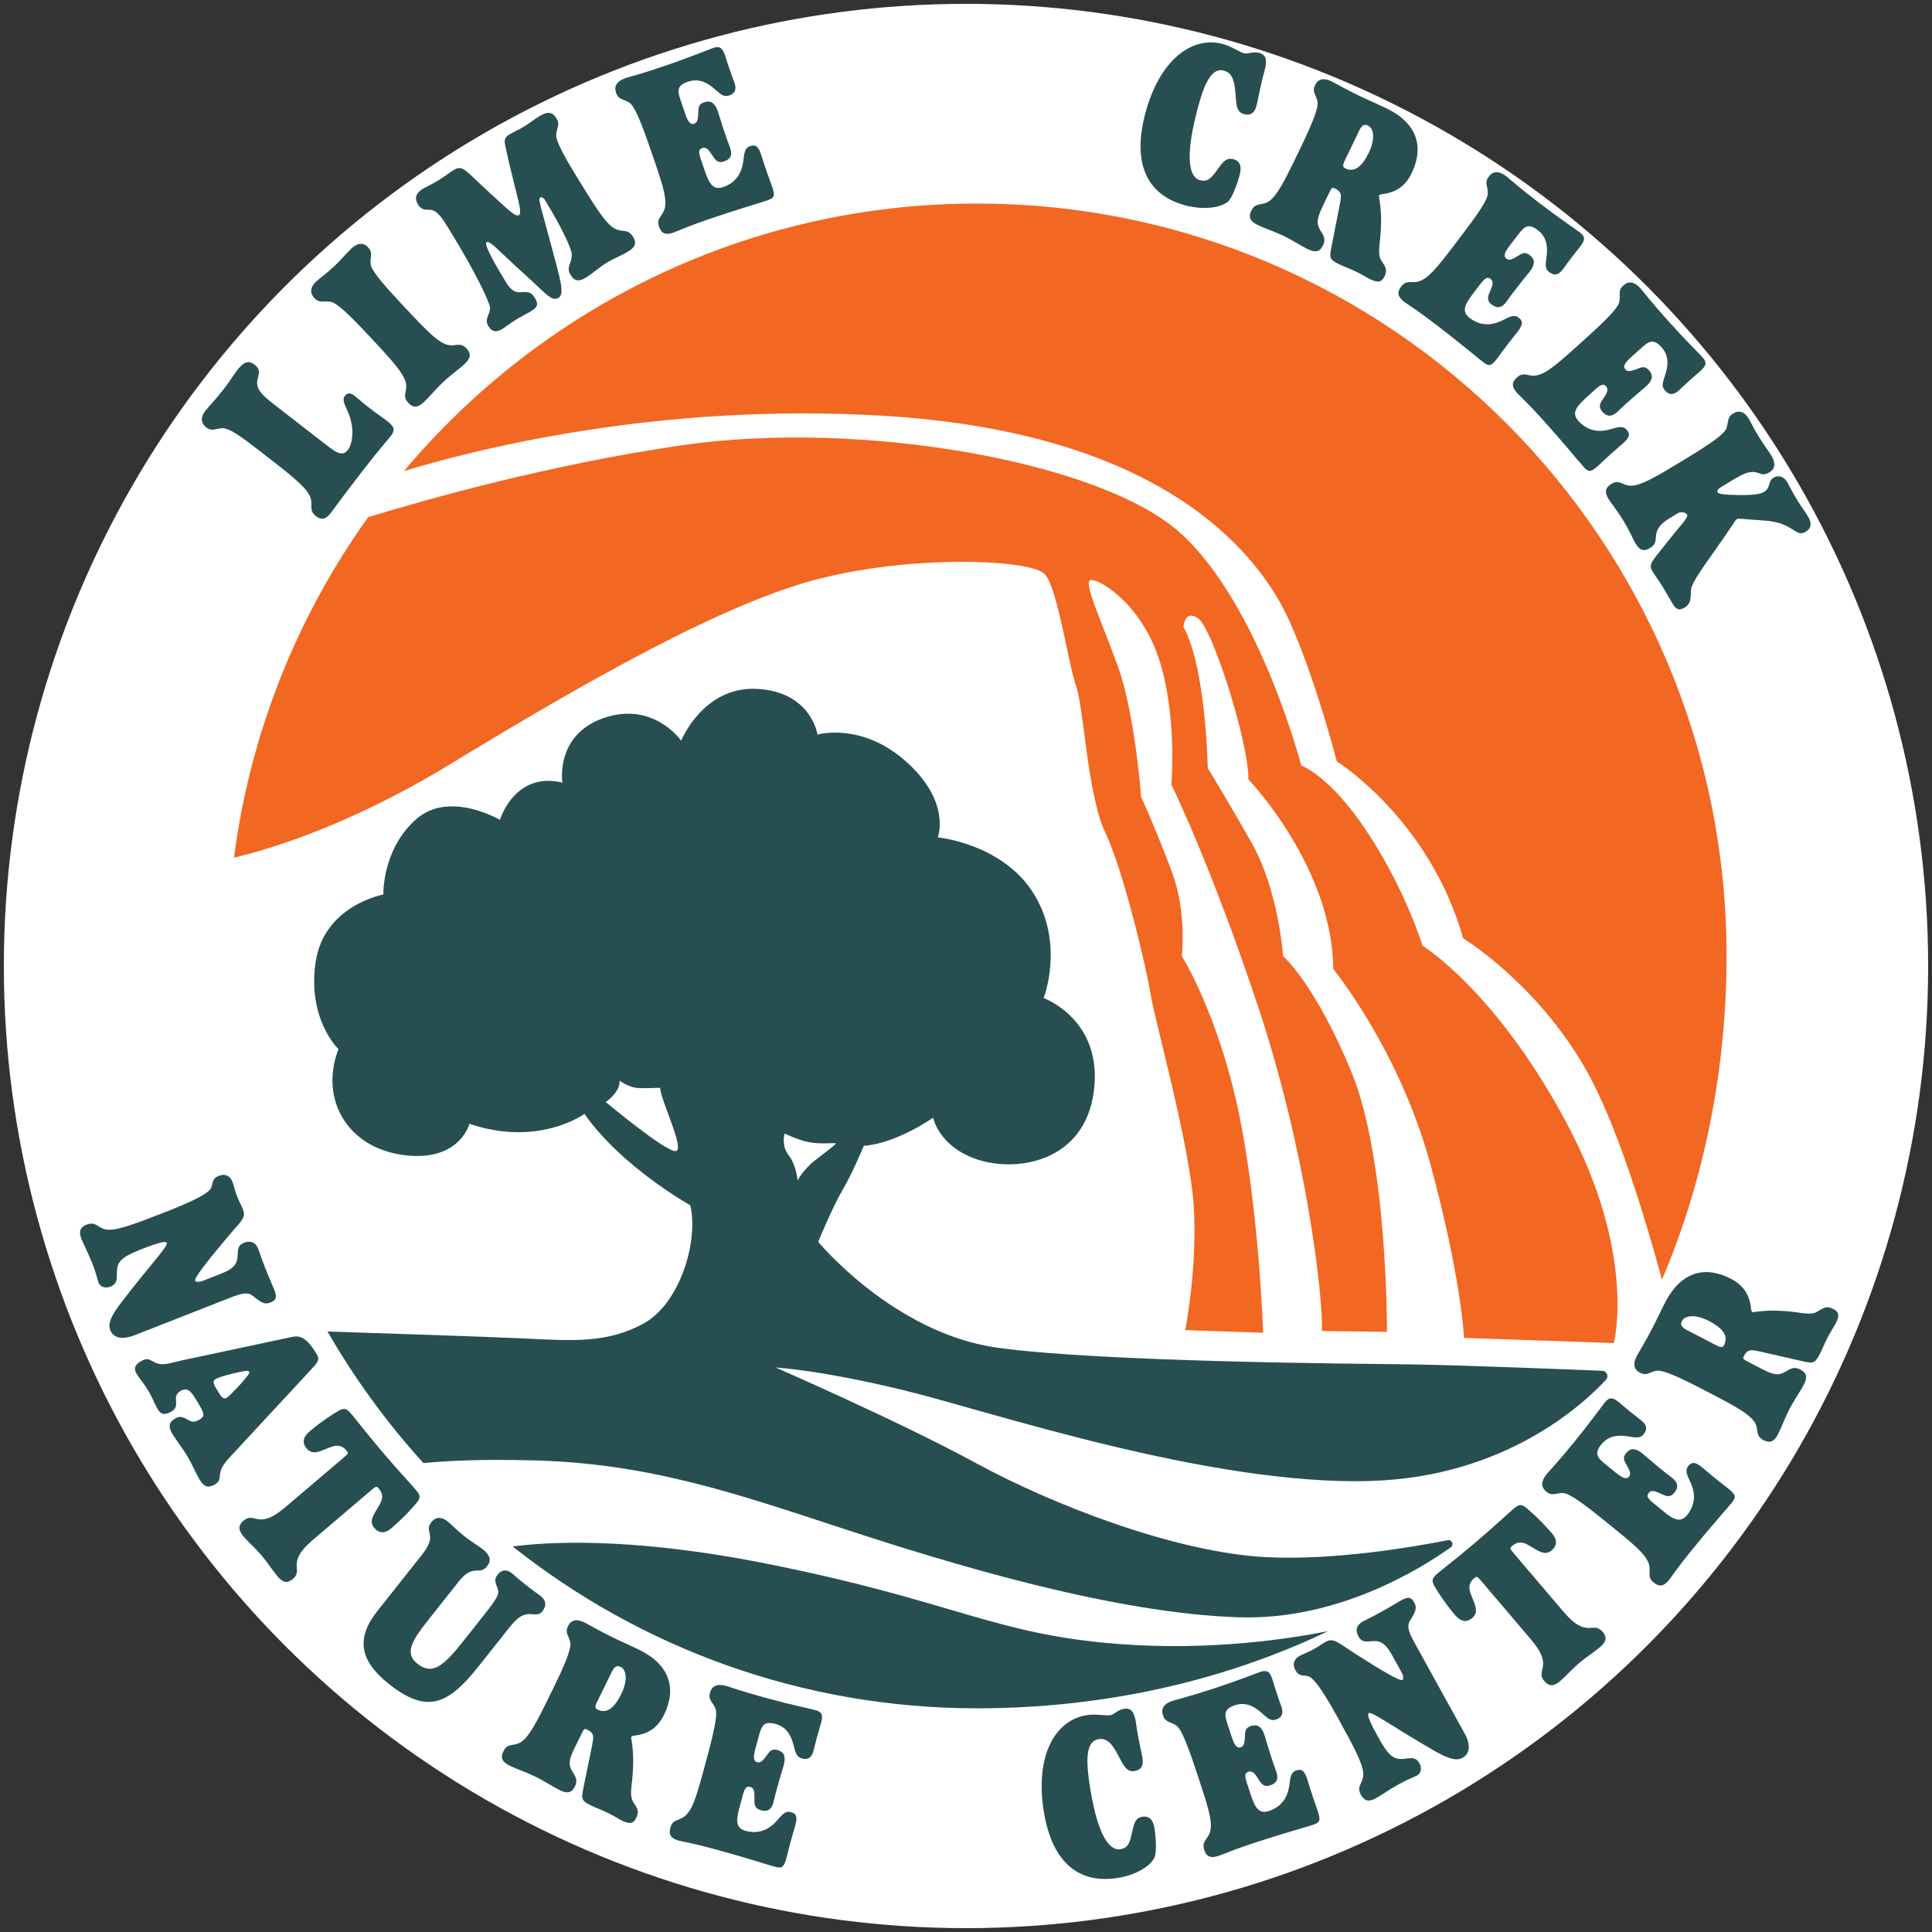 <?xml version="1.0" encoding="UTF-8"?>
<svg id="Layer_2" data-name="Layer 2" xmlns="http://www.w3.org/2000/svg" viewBox="0 0 502 502">
  <rect x="0" y="0" width="502" height="502" fill="#333333" stroke="none"/>
  <defs>
    <style>
      .cls-1 {
        fill: none;
      }

      .cls-2 {
        fill: #f26722;
      }

      .cls-3 {
        fill: #fff;
      }

      .cls-4 {
        fill: #274f51;
      }
    </style>
  </defs>
  <circle class="cls-3" cx="251" cy="251" r="250"/>
  <g>
    <path class="cls-4" d="M34.99,346.92c-3.37,1.32-5.55.7-6.35-1.33-.66-1.68.28-3.73,2.66-6.87,7.65-10.03,12.39-14.84,12.03-15.77-.23-.58-2.35-.02-6.3,1.53-3.71,1.46-5.97,2.54-6.49,4.62-.52,2.08.54,4.28-1.78,5.19-1.45.57-2.72.06-3.13-.98-.34-.87-.67-2.55-1.6-4.93-1.14-2.9-2.29-4.99-2.86-6.44-.75-1.92-.4-3.06,1.34-3.74,2.32-.91,2.74.67,4.76,1.21,2.46.64,7.36-1.21,16.01-4.6,6.62-2.6,10.43-4.49,11.42-5.89.77-1.11.06-2.57,2.15-3.39,1.68-.66,2.94-.02,3.55,1.55.34.87.59,2.18,1.2,3.75.57,1.45,1.18,2.49,1.52,3.36.89,2.26-.47,3.06-3.67,6.86-6.08,7.21-9,11.03-8.73,11.73.11.29.97.42,1.9.06l4.53-1.78c2.73-1.07,4.18-1.97,4.51-4.04.29-1.65-.29-3.3,1.74-4.1,1.68-.66,3.01-.18,3.74,1.68.2.52.73,2.19,1.77,4.86,1.16,2.96,2.03,4.83,2.37,5.7.73,1.86.51,2.68-.94,3.25-1.8.71-2.59-.12-4.79-1.8-1.26-.98-3.01-.49-5.73.58l-24.84,9.74Z"/>
    <path class="cls-4" d="M74.3,347.72c2.83-.6,4.58-1.57,8.03,4.21.77,1.29.39,1.87-1.37,3.79l-21.07,22.72c-1.19,1.29-2.17,2.45-2.57,3.85-.38,1.31.1,2.48-1.4,3.37-1.87,1.12-2.97.61-4.06-1.21-1.02-1.71-1.85-3.83-3.09-5.92-1.5-2.52-3.03-4.36-3.99-5.97-1.05-1.77-.97-2.97.63-3.93,1.39-.83,2.15-.41,3.23.18,1.08.59,1.72.94,3.22.04,1.61-.96,1.06-1.87-.56-4.6-1.63-2.73-2.5-3.95-4.48-2.77-2.41,1.44.28,3.75-2.19,5.22-1.82,1.09-2.81.88-3.71-.62-.67-1.12-1.24-2.82-2.39-4.74-1.09-1.82-2.3-3.13-3-4.31-.86-1.45-.54-2.36,1.07-3.32,1.98-1.18,2.45-.15,3.98.46,1.9.75,3.74-.05,6.44-.64l27.3-5.82ZM60.47,356.9c-2.47.6-3.97,1.13-4.45,1.42-.75.45-.64,1.11.09,2.34l.35.59c1.02,1.71,1.55,2.48,2.46,1.94.48-.29,1.7-1.52,3.77-3.77,1.52-1.71,2.26-2.66,2.07-2.98-.29-.48-1.69-.15-4.3.46Z"/>
    <path class="cls-4" d="M89.63,378.44c.81-.69.96-.9.43-1.51-1.17-1.38-2.39-1.56-4.08-.95-2.74,1.02-4.65,2.32-6.31.38-1.17-1.38-1-2.91.71-4.37,3.13-2.67,6.16-4.59,7.42-5.33,1.44-.81,2.11-.89,3.4.63,1.49,1.76,4.09,5.19,8.25,10.09,4.16,4.89,7.18,8.05,8.67,9.81,1.13,1.33,1.13,1.9.43,2.91-.15.21-2.57,3.33-7.03,7.13-1.57,1.33-3.14,1.12-4.23-.16-1.66-1.95.03-3.71,1.38-6.17.88-1.57.89-2.8-.28-4.18-.48-.57-.71-.54-1.52.14l-15.19,12.93c-2.61,2.22-4.12,3.91-4.51,5.96-.36,1.78.69,3.02-1.07,4.51-1.47,1.25-2.64.94-4.01-.68-1.33-1.57-2.54-3.57-4.12-5.42-1.62-1.9-3.35-3.37-4.65-4.89-1.37-1.61-1.54-2.87-.07-4.12,1.66-1.41,2.56-.46,4.28-.36,2.16.13,4.16-1.08,6.96-3.46l15.15-12.89Z"/>
    <path class="cls-4" d="M111.75,399.34c-.1-1.59-.85-2.34.31-3.81,1.12-1.42,2.62-1.5,4.19-.26.88.7,2.3,2.22,4.64,4.08,1.56,1.24,3.27,2.19,4.64,3.28,1.81,1.43,2.16,2.9,1.11,4.22-1.24,1.56-1.91,1.11-3.49,1.29-1.61.23-2.7,1.2-4.21,3.11l-7.78,9.82c-4.45,5.62-5.97,8.63-2.69,11.23,3.81,3.02,6.69.69,11.69-5.61l5.58-7.04c2.59-3.27,3.98-5.12,3.7-6.37-.25-1.39-1.44-2.5-.16-4.11,1.05-1.32,2.31-1.51,3.78-.35.34.27,1.49,1.34,3.44,2.89,2.15,1.7,3.45,2.57,3.89,2.92,1.51,1.2,1.72,2.55.48,4.12-.81,1.03-1.88.66-3.21.64-2.13-.02-3.5,1.2-5.67,3.94l-7.59,9.58c-8.01,10.11-13.47,12.48-23.38,4.62-7.72-6.12-8.49-11.98-2.95-18.96l11.62-14.66c1.43-1.81,2.14-3.4,2.09-4.55Z"/>
    <path class="cls-4" d="M149.72,453.29c-1.34,2.74-2.11,4.45-1.46,6.09.68,1.72,2.2,2.6,1.1,4.84-.82,1.68-2.02,1.86-3.92.92-1.79-.88-3.81-2.28-6.39-3.54-2.41-1.18-4.76-1.91-6.6-2.82-1.9-.93-2.5-1.99-1.65-3.72,1.04-2.13,2.47-1.36,4.11-2.15,2.36-1.13,4.45-5.25,8.01-12.53l.8-1.62c3.24-6.61,4.82-10.55,4.45-12.05-.43-1.81-1.44-2.44-.59-4.18.8-1.62,2.21-1.97,4.29-.96,1.01.49,3.36,1.92,7.22,3.82,2.41,1.18,4.76,2.19,7,3.29,7.84,3.84,9.84,9.96,6.44,16.9-1.34,2.74-3.28,4.43-6.12,5.12-1.34.32-2.2.24-2.39.63-.19.39,1.17,3.84.08,12.6-.39,3.35.14,3.82.96,5.12.71,1.11.96,1.86.25,3.32-.77,1.57-1.77,1.63-3.84.62-.73-.36-1.88-1.13-3.56-1.95-1.51-.74-3.05-1.29-4.39-1.94-2.58-1.26-2.47-1.76-1.91-4.61l2.17-10.67c.54-2.65.67-3.49-1.29-4.45-.67-.33-.86.06-1.3.96l-1.45,2.97ZM155.28,444.21c2.3,1.12,4.29-.26,6.18-4.12,1.65-3.36,1.37-6.2-.2-6.97-1.12-.55-1.73.13-2.33,1.36l-3.73,7.61c-.66,1.34-.6,1.79.07,2.12Z"/>
    <path class="cls-4" d="M192.06,469.97c-.98,3.61-.56,5.15,1.73,5.77,2.59.7,5.06.15,7.11-1.69,1.88-1.69,2.69-3.73,4.62-3.2,1.44.39,1.71,1.3,1.14,3.41-.1.36-.55,1.79-1.22,4.26-.6,2.23-.92,3.63-1.07,4.17-.72,2.65-1.22,2.83-3.09,2.33-2.29-.62-7.44-2.34-15.62-4.56-5.29-1.44-8.44-1.97-9.29-2.2-1.99-.54-2.69-1.51-2.2-3.31.57-2.11,1.85-1.82,3.32-2.72,2.25-1.39,3.4-5.15,5.18-11.71l.67-2.47c2.19-8.06,3.25-12.68,2.51-14.24-.77-1.69-1.88-2.12-1.37-3.99.49-1.8,1.88-2.4,4.22-1.76.6.16,4.07,1.43,10.57,3.19,6.92,1.88,11.09,2.69,12.53,3.08,1.74.47,2.12,1.22,1.55,3.33-.08.3-.45,1.43-1.01,3.47-.57,2.11-.85,3.39-.97,3.81-.47,1.74-1.42,2.39-2.99,1.97-1.56-.42-1.68-1.68-2.27-3.78-.77-2.86-2.25-4.55-4.6-5.19-2.95-.8-3.59.38-4.29,2.97l-.93,3.43c-.56,2.05-.63,3.25.46,3.55,1.02.28,1.68-.71,2.69-2.05.73-1.03,1.3-1.46,2.56-1.11,1.8.49,2.23,1.77,1.63,4-.16.6-.94,2.98-2.08,7.19-.21.78-.38,1.64-.59,2.42-.51,1.87-1.52,2.5-3.26,2.02-1.2-.33-1.67-.97-1.68-2.39,0-1.94.19-3.31-1.14-3.67-1.02-.28-1.42.46-1.92,2.32l-.91,3.37Z"/>
    <path class="cls-4" d="M291.13,480.49c2.34-.34,2.55-2.38,3.21-5.25.47-2.02,1.02-2.98,2.56-3.2,1.67-.24,2.76.8,3.09,3.08.55,3.83.37,6.5.05,7.36-.88,2.21-4.67,4.77-9.97,5.53-10.43,1.5-17.07-4.85-18.98-18.12-2.02-14.01,3.23-23.07,11.38-24.25,2.41-.35,4.57.22,6.05.01.99-.14,1.94-1.41,3.54-1.64,1.97-.28,2.73.99,3.12,3.77.67,4.69,1.48,7.66,1.69,9.14.28,1.91-.38,3.02-2.17,3.27-1.6.23-2.45-.84-3.58-3.01-1.84-3.58-3.14-5.66-5.61-5.3-2.9.42-3.51,4.03-2.51,11.01,1.76,12.22,4.62,18.1,8.14,17.6Z"/>
    <path class="cls-4" d="M325.11,466.7c1.17,3.55,2.37,4.6,4.62,3.86,2.55-.84,4.31-2.66,5.01-5.32.64-2.44.19-4.59,2.09-5.22,1.42-.47,2.15.15,2.83,2.22.12.36.53,1.8,1.32,4.22.72,2.19,1.23,3.53,1.4,4.07.86,2.61.54,3.04-1.3,3.64-2.25.74-7.5,2.14-15.55,4.79-5.21,1.72-8.13,3.01-8.96,3.28-1.95.64-3.08.22-3.66-1.55-.68-2.07.54-2.54,1.28-4.1,1.11-2.4,0-6.17-2.12-12.62l-.8-2.43c-2.61-7.93-4.27-12.38-5.75-13.27-1.57-.99-2.74-.74-3.34-2.58-.58-1.78.25-3.03,2.56-3.79.59-.2,4.18-1.05,10.58-3.15,6.81-2.24,10.74-3.86,12.16-4.33,1.72-.57,2.45-.15,3.13,1.92.1.3.41,1.44,1.07,3.45.68,2.07,1.15,3.3,1.29,3.71.57,1.72.13,2.78-1.41,3.29-1.54.51-2.32-.48-3.98-1.91-2.22-1.96-4.39-2.56-6.7-1.8-2.9.96-2.79,2.3-1.95,4.84l1.11,3.38c.66,2.01,1.27,3.06,2.34,2.71,1.01-.33,1.01-1.51,1.12-3.19.04-1.26.28-1.93,1.53-2.34,1.78-.58,2.84.25,3.56,2.44.19.59.86,3,2.22,7.14.25.77.59,1.58.84,2.35.6,1.84.11,2.92-1.61,3.48-1.18.39-1.93.11-2.72-1.07-1.06-1.62-1.66-2.86-2.97-2.44-1.01.33-.93,1.16-.33,3l1.09,3.32Z"/>
    <path class="cls-4" d="M380.5,450.28c1.75,3.17,1.42,5.41-.49,6.47-1.58.87-3.73.21-7.16-1.74-10.94-6.28-16.33-10.35-17.2-9.87-.55.3.29,2.33,2.34,6.04,1.93,3.49,3.3,5.59,5.43,5.83,2.13.25,4.17-1.09,5.37,1.09.75,1.36.42,2.69-.57,3.23-.82.45-2.44.99-4.68,2.23-2.73,1.51-4.65,2.92-6.02,3.68-1.8.99-2.98.79-3.89-.85-1.21-2.18.3-2.8.58-4.88.32-2.52-2.16-7.14-6.65-15.27-3.43-6.22-5.81-9.75-7.32-10.56-1.2-.62-2.56.27-3.64-1.69-.87-1.58-.4-2.91,1.08-3.73.82-.45,2.09-.87,3.56-1.68,1.36-.75,2.31-1.49,3.13-1.94,2.13-1.18,3.1.07,7.28,2.74,7.94,5.09,12.11,7.49,12.76,7.12.27-.15.29-1.02-.19-1.89l-2.35-4.26c-1.42-2.56-2.5-3.89-4.6-3.94-1.68-.07-3.24.72-4.29-1.19-.87-1.58-.57-2.96,1.18-3.93.49-.27,2.08-1.01,4.59-2.39,2.78-1.54,4.52-2.64,5.34-3.09,1.75-.96,2.59-.86,3.34.51.93,1.69.22,2.59-1.16,4.99-.81,1.37-.1,3.05,1.32,5.61l12.9,23.36Z"/>
    <path class="cls-4" d="M384.59,410.47c-.69-.81-.9-.96-1.51-.43-1.38,1.17-1.56,2.39-.95,4.08,1.02,2.74,2.32,4.65.38,6.31-1.38,1.17-2.91,1-4.37-.71-2.67-3.13-4.59-6.16-5.33-7.42-.81-1.44-.89-2.11.63-3.4,1.76-1.49,5.19-4.09,10.09-8.25,4.89-4.16,8.05-7.18,9.81-8.67,1.33-1.13,1.9-1.13,2.91-.43.21.15,3.33,2.57,7.13,7.03,1.33,1.57,1.12,3.14-.16,4.23-1.95,1.66-3.71-.03-6.17-1.38-1.57-.88-2.8-.89-4.18.28-.57.48-.54.71.14,1.52l12.93,15.19c2.22,2.61,3.91,4.12,5.96,4.5,1.78.37,3.02-.69,4.51,1.07,1.25,1.47.94,2.64-.68,4.01-1.57,1.33-3.57,2.54-5.42,4.12-1.9,1.62-3.37,3.35-4.89,4.65-1.61,1.37-2.87,1.54-4.12.07-1.41-1.66-.46-2.56-.36-4.27.13-2.16-1.08-4.16-3.46-6.96l-12.89-15.15Z"/>
    <path class="cls-4" d="M432.43,392.88c2.9,2.36,4.48,2.59,5.97.75,1.69-2.08,2.18-4.57,1.34-7.19-.78-2.4-2.32-3.97-1.06-5.52.94-1.16,1.89-1.04,3.58.34.29.24,1.41,1.23,3.4,2.84,1.79,1.45,2.94,2.31,3.38,2.66,2.13,1.73,2.1,2.26.88,3.76-1.49,1.84-5.15,5.85-10.5,12.44-3.46,4.26-5.22,6.92-5.77,7.6-1.3,1.6-2.47,1.85-3.92.67-1.69-1.38-.92-2.43-1.14-4.14-.36-2.62-3.33-5.19-8.61-9.48l-1.98-1.61c-6.49-5.27-10.28-8.11-12.01-8.06-1.86.02-2.7.86-4.2-.36-1.45-1.18-1.43-2.69.1-4.58.39-.48,2.95-3.14,7.2-8.37,4.52-5.57,6.95-9.05,7.89-10.21,1.14-1.4,1.98-1.45,3.67-.07.24.2,1.12.99,2.77,2.33,1.69,1.38,2.75,2.15,3.09,2.43,1.4,1.14,1.61,2.27.59,3.53-1.02,1.26-2.22.85-4.38.54-2.93-.45-5.07.22-6.61,2.1-1.93,2.37-1.11,3.44.98,5.13l2.76,2.24c1.65,1.34,2.72,1.89,3.43,1.02.67-.82.03-1.82-.78-3.29-.64-1.09-.81-1.78.02-2.79,1.18-1.45,2.52-1.33,4.31.13.48.39,2.34,2.06,5.73,4.81.63.51,1.35,1.01,1.97,1.52,1.5,1.22,1.67,2.4.53,3.8-.79.97-1.57,1.14-2.87.56-1.77-.79-2.95-1.51-3.81-.45-.67.82-.16,1.48,1.34,2.7l2.71,2.2Z"/>
    <path class="cls-4" d="M456.92,355.26c2.71,1.41,4.4,2.22,6.05,1.6,1.74-.64,2.65-2.13,4.87-.98,1.66.86,1.81,2.06.83,3.94-.92,1.77-2.37,3.75-3.7,6.3-1.24,2.38-2.03,4.71-2.97,6.53-.98,1.88-2.05,2.45-3.76,1.56-2.1-1.09-1.3-2.5-2.05-4.16-1.08-2.39-5.14-4.57-12.33-8.31l-1.6-.83c-6.53-3.39-10.43-5.07-11.94-4.73-1.82.39-2.48,1.38-4.19.49-1.6-.83-1.92-2.26-.85-4.31.52-1,2-3.31,3.99-7.13,1.24-2.38,2.3-4.7,3.45-6.92,4.02-7.74,10.19-9.6,17.05-6.04,2.71,1.41,4.35,3.39,4.98,6.24.29,1.34.19,2.21.58,2.41.39.2,3.86-1.08,12.6.22,3.34.47,3.82-.05,5.14-.84,1.13-.68,1.88-.92,3.32-.17,1.55.81,1.59,1.81.53,3.86-.37.72-1.17,1.85-2.03,3.51-.78,1.49-1.36,3.02-2.05,4.35-1.32,2.54-1.82,2.43-4.66,1.8l-10.61-2.42c-2.64-.6-3.47-.75-4.48,1.19-.34.66.04.86.93,1.32l2.93,1.52ZM447.97,349.49c1.18-2.27-.16-4.3-3.97-6.28-3.32-1.72-6.17-1.52-6.97.03-.58,1.11.08,1.73,1.3,2.36l7.52,3.91c1.33.69,1.77.64,2.12-.02Z"/>
  </g>
  <g>
    <path class="cls-4" d="M84.52,115.41c3,2.33,4.46,3.3,5.91,1.43,1.07-1.38,1.66-4.79.49-8.46-.87-2.65-2.31-4.24-1.28-5.57.61-.79,1.46-.76,2.44,0,.69.53,1.89,1.63,3.82,3.12,1.87,1.45,3.43,2.5,4.66,3.45,1.77,1.38,2.28,2.24.98,3.92-.42.54-2.99,3.44-7.34,9.06-5.2,6.7-7.8,10.36-8.26,10.95-1.26,1.63-2.43,1.91-3.85.8-1.82-1.41-.88-2.73-1.32-4.5-.68-2.58-4.44-5.57-11.14-10.77l-1.48-1.15c-5.27-4.09-8.41-6.45-10.41-6.42-1.77.05-2.63.95-4.16-.23-1.48-1.15-1.41-2.75-.34-4.13,1.07-1.38,2.92-3.26,5.02-5.97,1.41-1.82,2.4-3.5,3.32-4.68,1.68-2.17,2.89-2.81,4.66-1.43,1.92,1.49.57,3.13.57,4.55-.02,1.96,1.35,3.34,4.41,5.71l13.3,10.32Z"/>
    <path class="cls-4" d="M91.16,64.68c1.69-1.57,3.23-1.74,4.38-.51,1.53,1.64.58,2.45.74,4.35.12,1.59,2.79,4.81,7.82,10.19l1.23,1.32c5.53,5.92,8.73,9.25,11.32,9.65,1.8.28,2.98-.83,4.56.86,1.32,1.41,1.06,2.59-.49,4.04-1.46,1.36-3.49,2.75-5.58,4.71-1.96,1.83-3.48,3.76-4.98,5.17-1.55,1.45-2.75,1.63-4.06.22-1.62-1.73-.39-2.79-.55-4.61-.22-2.61-3.32-6.02-8.86-11.94l-1.23-1.32c-5.02-5.37-8.14-8.26-9.68-8.44-1.84-.24-2.79.48-4.11-.93-1.23-1.32-1.05-2.86.45-4.26,1-.94,2.67-2.07,4.63-3.9,1.78-1.66,3.11-3.34,4.43-4.57Z"/>
    <path class="cls-4" d="M130.55,85.44c-1.64,1.02-2.73.8-3.68-.73-1.11-1.8.51-3.1.47-4.69-.03-1.23-3.29-8.52-10.85-20.77-1.61-2.6-2.67-4.21-4.2-4.66-1.15-.32-2.51.45-3.69-1.46-.95-1.54-.57-2.94,1.18-4.02.9-.56,2.36-1.16,4.11-2.24,1.75-1.08,2.98-2.06,3.88-2.62,2.49-1.54,2.96-.07,8.96,5.38,4.85,4.41,7.17,6.86,8.12,6.27.69-.43.11-2.78-1.01-7.21-1.86-7.28-2.59-11.08-2.64-11.27-.19-1.13,0-1.76,1.23-2.52,1.01-.62,2.36-1.16,3.84-2.08,1.17-.72,2.34-1.67,3.77-2.55,2.17-1.34,3.44-1.32,4.55.49.98,1.59.13,2.34-.07,4.15-.17,1.5,1.76,5.22,5.56,11.37l.98,1.59c4.29,6.95,6.8,10.89,9.18,11.77,1.71.63,3.01-.1,4.23,1.86,1.08,1.75.53,2.75-1.33,3.9-1.64,1.02-3.57,1.69-5.43,2.84-2.17,1.34-3.8,2.86-5.34,3.81-1.86,1.15-3.03,1.14-4.11-.61-1.31-2.12.43-2.98.29-5.46-.09-1.34-2.32-6.48-7-14.07-.39-.64-.91-.76-1.23-.56-.58.36.63,3.86,2.69,11.6,2.57,9.62,3.81,13.4,2.11,14.45-1.8,1.11-3.48-1.37-9.05-6.35-6.46-5.83-8.78-8.64-9.63-8.12-.64.39,1.06,3.96,5.12,10.54,1.02,1.64,2.04,2.48,3.36,2.47,1.96-.04,2.94-.35,3.98,1.35.98,1.59,1.03,2.37-.99,3.62-.95.59-2.33,1.22-3.81,2.13-1.38.85-2.5,1.76-3.56,2.42Z"/>
    <path class="cls-4" d="M183.27,44.8c1.22,3.54,2.43,4.57,4.67,3.8,2.54-.87,4.27-2.72,4.94-5.39.61-2.45.14-4.59,2.02-5.24,1.42-.49,2.15.12,2.86,2.18.12.35.55,1.79,1.38,4.21.75,2.18,1.27,3.52,1.46,4.05.89,2.59.58,3.03-1.25,3.66-2.24.77-7.47,2.24-15.49,4.99-5.19,1.78-8.09,3.11-8.92,3.39-1.95.67-3.07.26-3.68-1.5-.71-2.06.51-2.55,1.22-4.11,1.08-2.42-.08-6.17-2.28-12.6l-.83-2.42c-2.71-7.9-4.43-12.32-5.92-13.19-1.59-.97-2.75-.7-3.37-2.53-.61-1.77.21-3.04,2.51-3.83.59-.2,4.17-1.1,10.54-3.29,6.78-2.33,10.69-4,12.1-4.49,1.71-.59,2.44-.18,3.15,1.88.1.29.43,1.44,1.12,3.44.71,2.06,1.19,3.28,1.34,3.69.59,1.71.16,2.78-1.37,3.3-1.53.53-2.33-.45-4-1.86-2.25-1.93-4.42-2.5-6.72-1.71-2.89.99-2.76,2.33-1.89,4.87l1.15,3.36c.69,2,1.31,3.04,2.37,2.68,1-.34.99-1.53,1.07-3.2.03-1.26.26-1.93,1.5-2.36,1.77-.61,2.84.21,3.59,2.39.2.59.89,2.99,2.31,7.12.26.77.61,1.57.87,2.34.63,1.83.15,2.92-1.56,3.5-1.18.41-1.93.14-2.73-1.04-1.08-1.61-1.7-2.84-3-2.4-1,.34-.92,1.17-.29,3l1.13,3.3Z"/>
    <path class="cls-4" d="M311.86,46.83c2.29.62,3.29-1.17,5.03-3.54,1.23-1.67,2.12-2.33,3.62-1.92,1.62.44,2.22,1.83,1.61,4.06-1.01,3.73-2.24,6.11-2.87,6.78-1.68,1.67-6.18,2.52-11.35,1.12-10.17-2.76-13.75-11.23-10.23-24.16,3.71-13.66,12.12-19.9,20.06-17.74,2.35.64,4.1,2.02,5.55,2.41.96.26,2.34-.53,3.9-.1,1.92.52,2.11,1.99,1.37,4.7-1.24,4.57-1.68,7.62-2.07,9.06-.51,1.86-1.55,2.62-3.29,2.14-1.56-.42-1.92-1.75-2.09-4.19-.27-4.01-.64-6.44-3.05-7.09-2.83-.77-4.83,2.31-6.67,9.11-3.23,11.91-2.94,18.45.49,19.38Z"/>
    <path class="cls-4" d="M344.04,52.86c-1.33,2.75-2.08,4.46-1.42,6.1.69,1.72,2.21,2.59,1.13,4.84-.81,1.68-2.01,1.87-3.92.95-1.8-.87-3.82-2.26-6.41-3.5-2.41-1.16-4.77-1.88-6.62-2.78-1.91-.92-2.51-1.97-1.67-3.71,1.03-2.13,2.46-1.37,4.1-2.18,2.35-1.15,4.41-5.28,7.93-12.58l.79-1.63c3.19-6.63,4.75-10.58,4.37-12.08-.44-1.81-1.46-2.43-.62-4.17.79-1.63,2.2-1.98,4.28-.98,1.01.49,3.37,1.9,7.25,3.77,2.41,1.16,4.77,2.16,7.02,3.24,7.86,3.79,9.9,9.9,6.54,16.86-1.33,2.75-3.25,4.45-6.09,5.16-1.33.33-2.2.25-2.39.65-.19.39,1.2,3.83.15,12.6-.37,3.35.17,3.82.99,5.12.71,1.1.97,1.85.27,3.31-.76,1.57-1.76,1.64-3.84.64-.73-.35-1.88-1.12-3.57-1.93-1.52-.73-3.06-1.27-4.4-1.92-2.58-1.25-2.48-1.75-1.93-4.6l2.1-10.68c.52-2.66.65-3.49-1.32-4.44-.67-.32-.86.07-1.3.97l-1.44,2.98ZM349.54,43.75c2.3,1.11,4.29-.28,6.16-4.16,1.62-3.37,1.33-6.21-.24-6.97-1.12-.54-1.73.14-2.32,1.37l-3.68,7.64c-.65,1.35-.59,1.79.09,2.12Z"/>
    <path class="cls-4" d="M382.48,76.66c-2.27,2.97-2.46,4.55-.57,5.99,2.13,1.63,4.63,2.05,7.22,1.12,2.38-.85,3.9-2.44,5.48-1.23,1.19.91,1.09,1.85-.23,3.59-.23.3-1.18,1.45-2.74,3.48-1.4,1.83-2.22,3.01-2.56,3.46-1.66,2.18-2.2,2.16-3.74.99-1.88-1.44-6-4.98-12.74-10.12-4.36-3.33-7.08-5.01-7.77-5.54-1.63-1.25-1.92-2.41-.79-3.9,1.32-1.73,2.4-.99,4.1-1.26,2.61-.44,5.09-3.49,9.21-8.89l1.55-2.03c5.07-6.64,7.79-10.52,7.7-12.24-.07-1.86-.94-2.68.24-4.21,1.13-1.49,2.64-1.51,4.58-.04.5.38,3.23,2.86,8.58,6.94,5.7,4.35,9.26,6.67,10.45,7.58,1.44,1.1,1.5,1.93.18,3.67-.19.25-.96,1.15-2.24,2.84-1.32,1.73-2.07,2.81-2.33,3.16-1.1,1.44-2.22,1.68-3.51.69-1.29-.98-.92-2.19-.67-4.36.36-2.94-.37-5.06-2.3-6.54-2.43-1.85-3.47-1-5.1,1.13l-2.16,2.82c-1.29,1.68-1.81,2.78-.91,3.46.84.64,1.82-.02,3.26-.88,1.07-.68,1.75-.86,2.79-.06,1.49,1.13,1.4,2.48,0,4.31-.38.5-1.99,2.4-4.64,5.87-.49.64-.97,1.38-1.46,2.02-1.17,1.54-2.35,1.74-3.78.64-.99-.76-1.18-1.53-.65-2.85.74-1.79,1.42-2.99.33-3.82-.84-.64-1.48-.11-2.66,1.42l-2.12,2.77Z"/>
    <path class="cls-4" d="M411.83,103.63c-2.78,2.5-3.26,4.02-1.67,5.78,1.79,1.99,4.18,2.87,6.89,2.44,2.49-.4,4.28-1.67,5.62-.19,1,1.11.73,2.02-.89,3.48-.28.25-1.43,1.21-3.33,2.92-1.71,1.54-2.74,2.55-3.15,2.92-2.04,1.84-2.56,1.72-3.86.28-1.59-1.76-4.98-6-10.66-12.3-3.67-4.08-6.03-6.23-6.61-6.88-1.38-1.53-1.45-2.72-.06-3.98,1.62-1.46,2.54-.53,4.26-.48,2.65.05,5.65-2.49,10.7-7.03l1.9-1.71c6.21-5.59,9.6-8.9,9.82-10.61.27-1.84-.43-2.8,1.01-4.1,1.39-1.25,2.88-1,4.5.81.42.46,2.65,3.4,7.15,8.41,4.8,5.33,7.87,8.27,8.87,9.38,1.21,1.34,1.12,2.18-.5,3.64-.23.21-1.15.95-2.73,2.37-1.62,1.46-2.55,2.38-2.88,2.67-1.34,1.21-2.49,1.24-3.58.03-1.08-1.2-.5-2.32.14-4.41.9-2.82.57-5.05-1.05-6.85-2.04-2.27-3.23-1.63-5.22.17l-2.64,2.38c-1.58,1.42-2.29,2.4-1.54,3.23.71.79,1.79.31,3.37-.26,1.17-.47,1.88-.52,2.76.45,1.25,1.39.92,2.7-.8,4.24-.46.42-2.4,1.99-5.64,4.91-.6.54-1.21,1.17-1.81,1.71-1.44,1.29-2.63,1.27-3.84-.07-.83-.93-.88-1.72-.11-2.92,1.06-1.62,1.95-2.68,1.03-3.7-.71-.79-1.44-.38-2.87.91l-2.59,2.34Z"/>
    <path class="cls-4" d="M449.87,136.81c-5.16,7.72-9,12.45-10.24,15.46-.7,1.74.42,4.19-1.87,5.58-1.44.87-2.19.6-3.13-.95-.97-1.6-1.72-2.96-2.4-4.08-1.26-2.08-2.29-3.42-2.78-4.22-1.23-2.03-.27-2.61,3.1-6.91,4.05-5.22,6.27-7.22,5.81-7.97-.26-.43-1.34-1.01-2.57-.27l-.96.58c-2.4,1.45-4,2.42-4.48,4.76-.27,1.48.15,2.53-1.61,3.6-1.6.97-2.69.61-3.73-1.1-.68-1.12-1.55-3.29-3.17-5.95-1.68-2.77-3.2-4.55-3.91-5.72-1.03-1.71-.88-2.89.72-3.86,2.03-1.23,2.81.19,4.62.41,2.6.32,6.58-2.02,13.51-6.22l1.55-.94c6.29-3.81,9.76-6.28,10.25-7.74.63-1.84.16-2.87,1.76-3.84,1.55-.94,2.96-.41,3.96,1.24.52.85,1.26,2.44,2.59,4.63,1.36,2.24,2.64,3.87,3.38,5.1,1.16,1.92.98,3.42-.46,4.29-1.81,1.1-2.33.25-3.72,0-1.73-.33-3.5.59-6.38,2.34l-2.29,1.39c-.96.58-1.43,1.01-1.1,1.54.26.43,1.9.6,4.92.66,3.7.09,5.98-.12,7.1-.8,1.92-1.16.84-2.7,2.55-3.73,1.23-.74,2.61-.27,3.48,1.17.45.75,1.16,2.28,2.39,4.31l.39.64c.74,1.23,1.74,2.52,2.68,4.06,1,1.65.8,3.01-.63,3.88-1.76,1.07-2.45-.19-4.87-1.42-3.15-1.59-5.96-1.42-9.74-1.75l-1.69-.14c-.84-.07-1.43-.08-1.65.05-.21.13-.38.45-.68.92l-.7,1.01Z"/>
  </g>
  <path class="cls-1" d="M110.03,380.16c-6.36.66-8.64,1.47-8.64,1.47,0,0,26.52,20.38,27.11,20.78.15.1,1.69-.22,4.69-.6-8.29-6.58-16.04-13.83-23.16-21.66Z"/>
  <path class="cls-2" d="M213.02,150.34c24.97-6.3,55.12-4.95,58.49-1.12,3.37,3.82,6.07,23.4,8.1,29.02,2.02,5.62,2.92,28.35,7.65,38.25,4.72,9.9,10.8,35.77,11.7,41.84.9,6.07,10.35,39.6,11.25,55.57.9,15.97-2.25,31.72-2.25,31.72l20.25.67s-1.12-32.85-6.52-58.04c-5.4-25.2-14.62-39.82-14.62-39.82,0,0,1.35-11.25-2.47-21.6-3.82-10.35-8.1-19.8-8.1-19.8,0,0-1.57-21.6-6.07-33.97-4.5-12.37-8.77-21.37-7.2-22.27,1.57-.9,12.82,5.4,17.77,20.02,4.95,14.62,3.37,33.07,3.37,33.07,0,0,10.35,20.92,22.72,58.27,12.37,37.35,16.65,74.24,16.42,83.69l16.87.22s.23-44.54-9.22-67.49c-9.45-22.95-17.77-30.15-17.77-30.15,0,0-1.12-17.1-8.32-29.7-7.2-12.6-11.25-19.12-11.25-19.12,0,0-.45-26.1-6.3-36.67,0,0,.22-4.72,3.82-2.25,3.6,2.47,13.05,31.72,13.05,41.84,0,0,21.82,22.72,22.05,49.27,0,0,17.1,20.92,25.2,50.62,8.1,29.7,8.77,45.22,8.77,45.22l38.92,1.35s6.07-22.95-12.37-57.37c-18.45-34.42-37.35-45.89-37.35-45.89,0,0-4.27-14.17-14.17-29.25-9.9-15.07-17.32-17.55-17.32-17.55,0,0-10.8-41.62-31.27-60.29-20.47-18.67-83.01-29.7-129.58-22.95-34.68,5.03-67.23,14.29-81.6,18.7-18.31,25.57-30.62,55.75-34.87,88.48,9.16-2.17,30.04-8.38,55.95-24.16,35.1-21.37,71.32-42.07,96.29-48.37Z"/>
  <path class="cls-2" d="M253.88,52.89c-59.75,0-113.21,27.01-148.93,69.53,17.38-5.33,66.15-18.07,125.45-14.33,74.42,4.69,97.56,37.84,104.44,52.85,6.88,15.01,12.51,36.9,12.51,36.9,0,0,24.08,15.01,32.83,45.97,0,0,19.07,11.57,31.89,34.08,7.97,14,15.33,38.26,19.77,54.62,10.99-25.84,16.78-54.66,16.78-84.11,0-107.97-87.19-195.5-194.74-195.5Z"/>
  <path class="cls-4" d="M290.38,427.15c-32.46-2.57-42.35-11.08-90.83-20.78-36.15-7.23-57.56-5.66-66.36-4.56,33.18,26.34,75.11,42.07,120.69,42.07,32.36,0,63.7-6.88,91.22-20.06-9.06,1.82-30.32,5.26-54.72,3.32Z"/>
  <path class="cls-4" d="M356.08,384.8c34.79-.98,55.16-19.76,61.21-26.29.81-.87.22-2.28-.97-2.33-9.13-.37-37.52-1.5-49.56-1.66-14.45-.2-80.74-.59-107.66-4.35-26.91-3.76-46.51-27.51-46.51-27.51,0,0,3.76-9.1,6.33-13.46,2.57-4.35,5.54-11.48,5.54-11.48,8.51-.59,18.01-7.32,18.01-7.32,0,0,1.39,7.52,11.48,10.88,10.09,3.36,27.9.79,30.28-17.81,2.37-18.6-13.06-24.14-13.06-24.14,0,0,5.54-14.05-2.57-27.11-8.11-13.06-24.93-14.64-24.93-14.64,0,0,3.56-9.1-8.11-19.59-11.68-10.49-23.15-7.12-23.15-7.12,0,0-1.58-11.08-15.63-11.87-14.05-.79-19.79,13.46-19.79,13.46,0,0-7.12-10.29-19.99-5.94-12.86,4.35-10.88,16.82-10.88,16.82-12.47-2.97-16.23,9.7-16.23,9.7,0,0-13.26-7.92-21.97,0-8.71,7.92-8.31,19.39-8.31,19.39,0,0-15.44,2.77-17.61,17.61-2.18,14.84,5.94,22.56,5.94,22.56-4.95,12.86,2.18,25.53,16.82,27.51,14.64,1.98,17.22-8.11,17.22-8.11,18.01,6.13,29.88-2.57,29.88-2.57,9.7,13.85,27.51,23.75,27.51,23.75,2.18,9.5-2.77,25.53-12.07,30.67-9.3,5.15-18.4,4.55-30.48,3.96-9.71-.48-40.19-1.47-51.72-1.84,7.08,12.31,15.45,23.77,24.94,34.2,5.8-.6,14.99-1.08,28.96-.7,29.29.79,51.45,8.31,79.75,17.61,28.3,9.3,70.65,22.16,103.3,23.15,25.36.77,46.67-12.31,54.92-18.19.9-.64.29-2.06-.8-1.85-8.88,1.76-29.46,5.31-47.19,4.41-23.35-1.19-55.21-13.46-75.2-24.34-19.99-10.88-52.24-24.93-52.24-24.93,0,0,11.48.59,33.44,5.94,21.97,5.34,78.96,24.74,121.11,23.55ZM175.52,299.09c-2.63.18-18.14-12.75-18.14-12.75,0,0,1.44-.9,2.63-2.57,1.2-1.68.96-2.99.96-2.99,0,0,2.39,1.8,4.79,1.92,2.39.12,5.75-.06,5.75-.06.24,3.53,6.64,16.28,4.01,16.46ZM207.25,306.75s-.3-3.95-2.33-6.58c-2.04-2.63-1.02-5.63-1.02-5.63,0,0,3.59,1.74,6.41,2.27,2.81.54,6.88.06,6.88.3s-2.21,1.92-5.39,4.37c-3.17,2.45-4.55,5.27-4.55,5.27Z"/>
</svg>